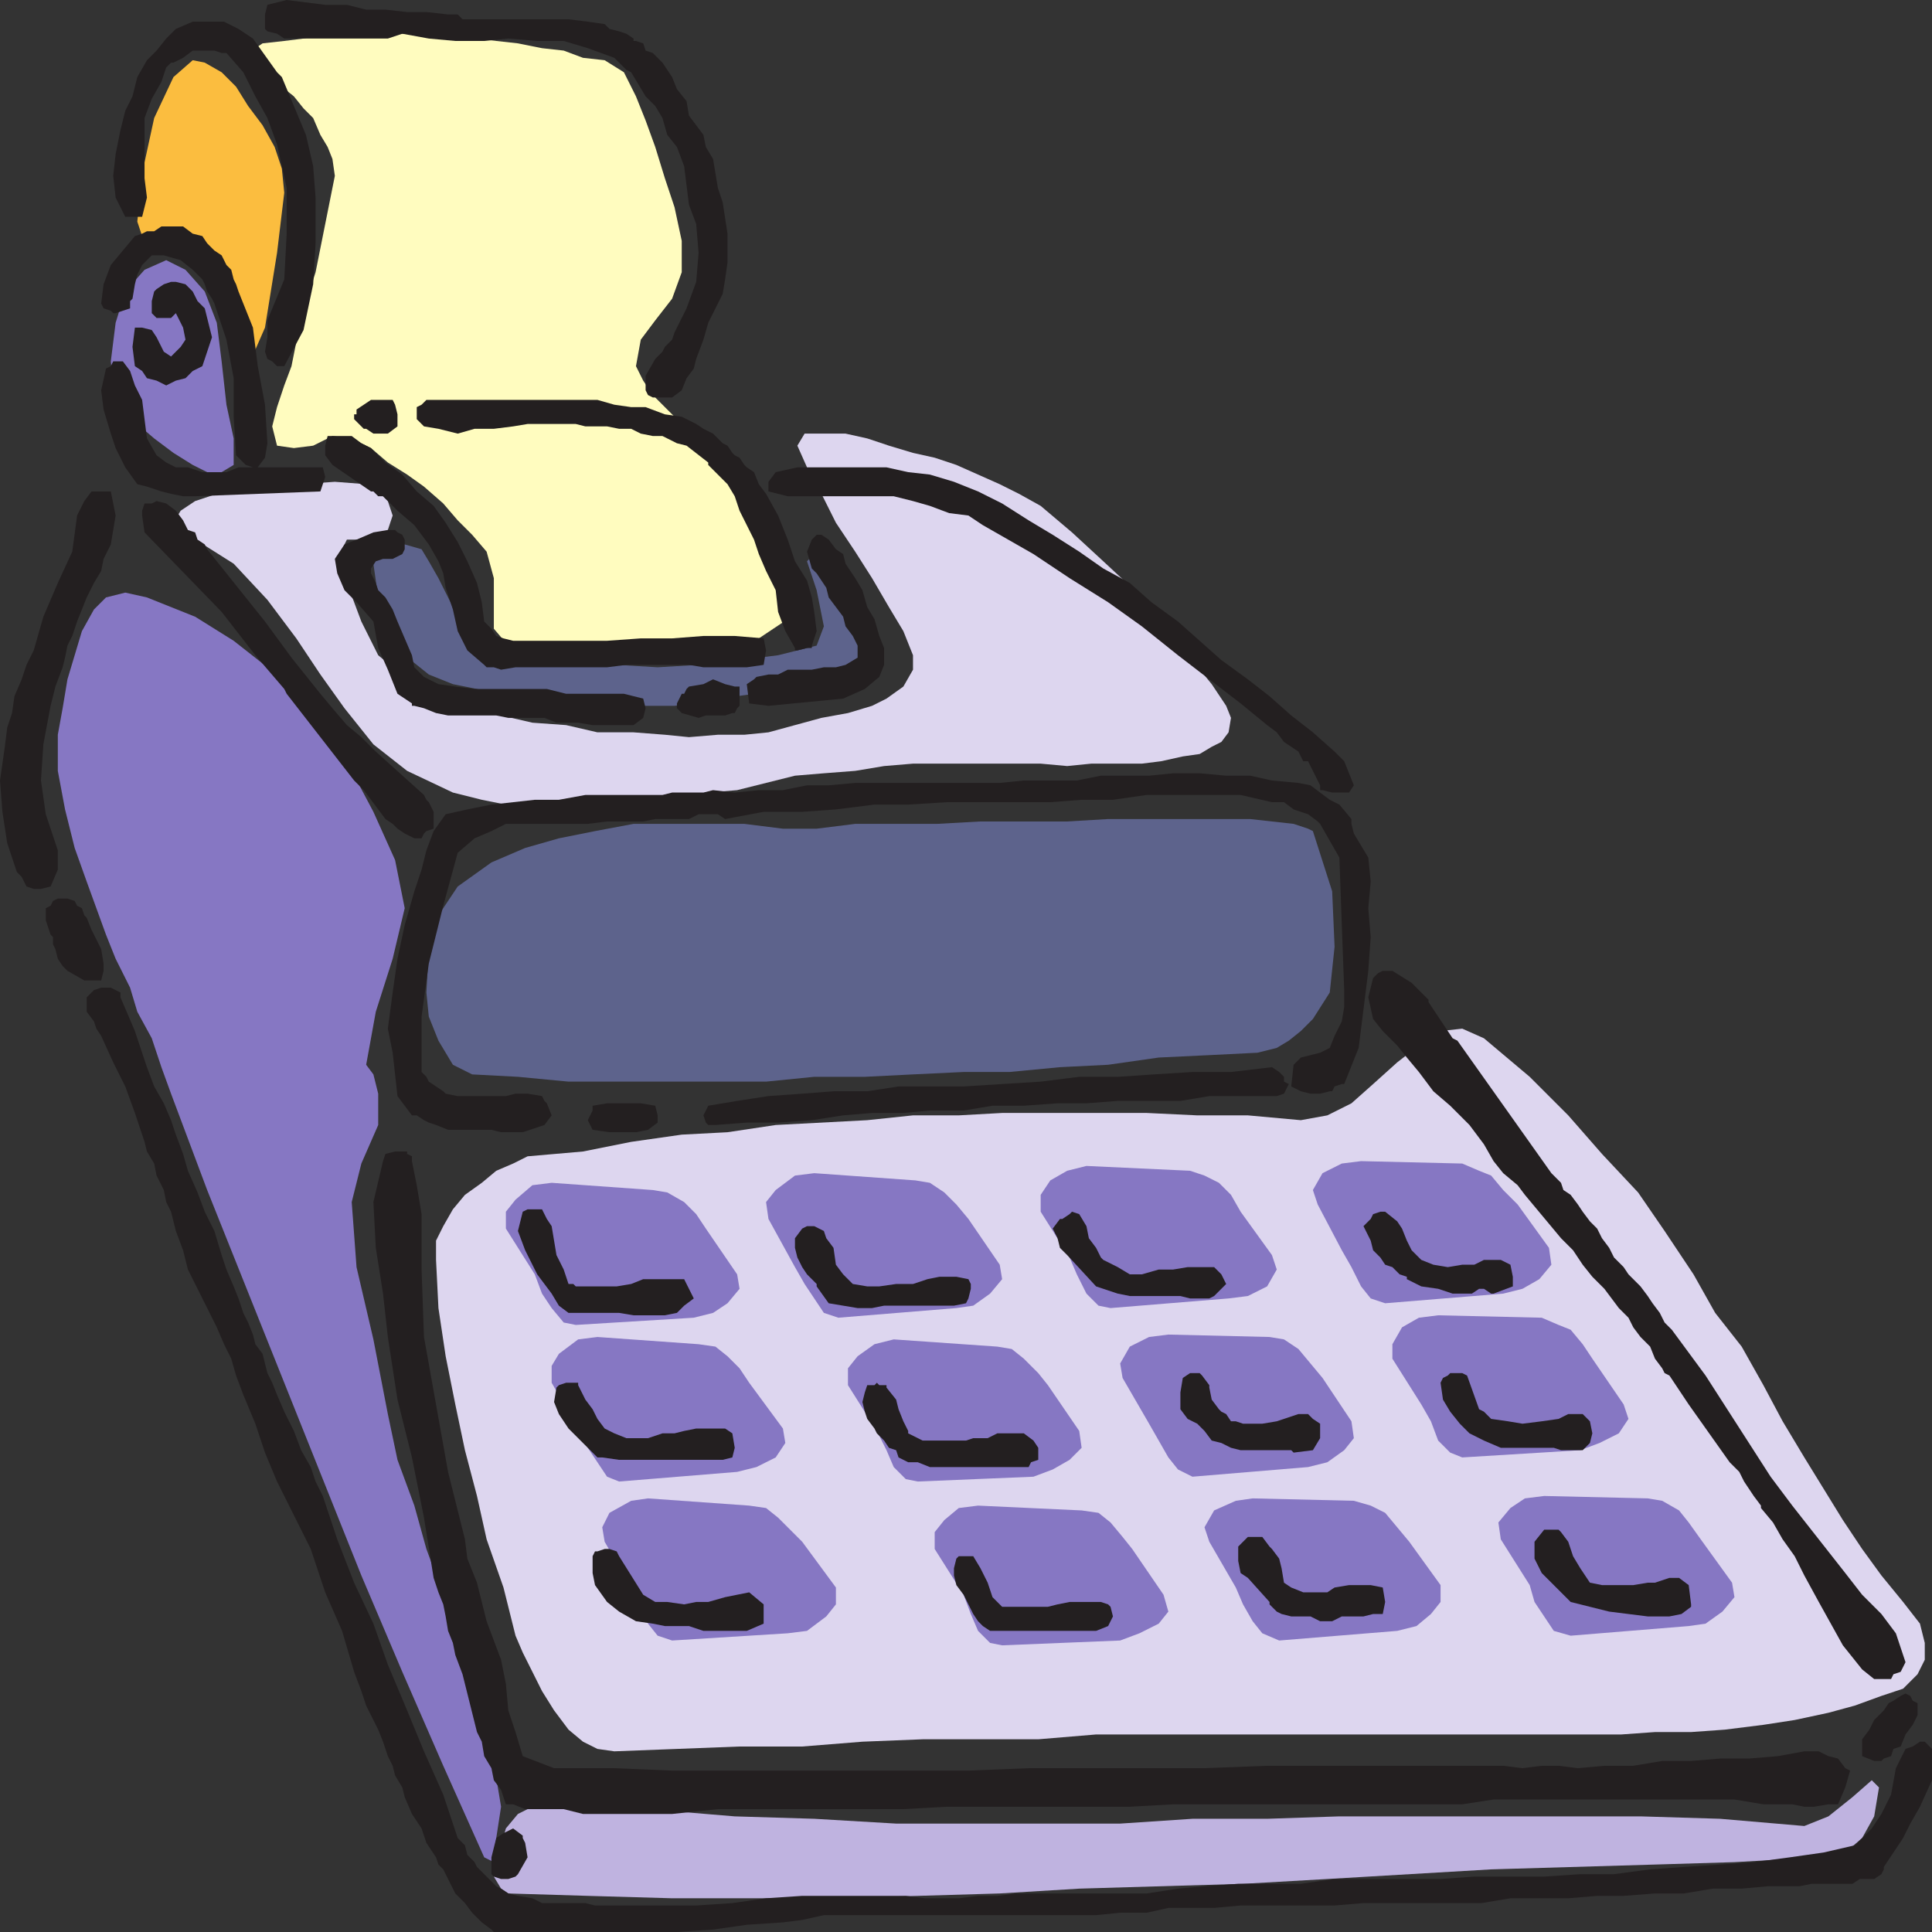 <svg xmlns="http://www.w3.org/2000/svg" width="601.5" height="601.5"><rect width="100%" height="100%" fill="#333333" stroke="none"/><path fill="#fffcbf" fill-rule="evenodd" d="m86.25 138.75-1.5-6 1.5-6L88.5 120l2.25-6 3-15 4.5-14.25 6-30-.75-5.25-1.5-3.75L99.75 42l-2.25-5.25-3-3-3-3.75-3.75-3-3-4.5-3-3-2.25-3V15l2.25-1.5 6.75-.75 6-.75 6.75-1.5h40.5l6.75 1.5 6 .75 6.75.75 7.5 1.5 6.75.75 6 2.25 6.75.75 6 3.75L198 30l3 7.5 3 8.25 3 9.75 3 9 2.25 10.5v9.75l-3 8.25-5.25 6.75-4.5 6L198 114l2.25 4.5 3 4.5 7.5 7.5 3.75 4.5 5.25 3.75 3 3.75 3.75 4.5 3 6 5.25 6 4.5 6.75 4.5 6 3.75 6 2.25 6-1.5 5.25-3 3.75-9 6-10.5 3.75-11.25 2.25-10.5.75h-12l-12-.75-10.5-2.25-11.25-1.5-4.5-5.25V180l-2.25-8.25-4.5-5.25-4.5-4.5-4.5-5.25-6-5.25-5.25-3.75-6-3.75-5.25-4.5-6-3-6-.75-6 3-6 .75-5.25-.75"/><path fill="#fbbd3f" fill-rule="evenodd" d="m60 18.75 3.75.75 5.25 3 4.5 4.5 3.75 6 4.5 6 3.75 6.75 2.25 6.75.75 7.5-2.25 18.75L82.5 102l-5.25 12-3-22.5-3.75-6.75L66 81l-6-2.25-6-.75-6-1.5-3.75-3-1.5-4.5 1.5-15L48 36.75 54 24l6-5.25"/><path fill="#8677c3" fill-rule="evenodd" d="m51.75 81 6 3 6 6.75 3.75 9.75 1.5 12 1.5 13.5 2.25 10.5v8.25L69 147h-4.5l-4.5-2.25-6-3.75-6-4.5-5.25-4.5-4.5-6-3-6-.75-7.5 1.5-12 3-9.75L45 84l6.75-3"/><path fill="#5d638c" fill-rule="evenodd" d="m131.25 171-5.25-1.5h-3.75l-4.5 3-1.5 3 1.5 10.5 3 9 5.25 9 7.5 6 7.5 3 7.5 1.5 9 2.25 9 .75 9 1.5 9 .75H210l6-.75 4.5-1.5 4.5-.75h4.5l5.25-.75 6-1.5h3.75l3.75-.75h8.25l3.75-.75 3-1.5 3-3 2.25-3 1.5-9-3-9.75-4.5-9-8.25-6-3 3 3 9L256.5 195l-2.25 6-12 3-12 1.5-12.75 1.5-12.75.75L192 207h-12l-12.75-1.5h-10.5l-5.25-.75-3.75-3-3-5.25-8.25-16.5-3-5.25-2.25-3.75"/><path fill="#bfb3e0" fill-rule="evenodd" d="M173.25 561.75h-6l-6 3-3.75 4.5-1.5 5.25-2.25 5.25v4.5L156 588l2.25 1.5 24.75.75 26.25.75h51l51-1.5L336 588l51-1.5 26.25-1.5 51-3 51-1.5 24.75-.75 26.25-1.5 8.25-1.5 5.25-4.5 3.75-6.75 1.5-9-2.25-2.25-6 5.25-7.5 6-7.5 3-26.25-2.25-24.75-.75H417l-22.5.75h-23.25l-22.5 1.5H279l-25.5-1.5-24.75-.75-27-2.25-28.5-1.5"/><path fill="#8677c3" fill-rule="evenodd" d="M45.75 186 39 184.5l-6 1.5-3.75 3.75-3.75 6.75-4.5 15-1.5 9-1.5 8.25V240l2.25 12 3 12L27 274.5l6 16.5 3 7.5 4.5 9 2.25 7.5 4.5 8.25 3 9 3 8.25 11.25 30 48 120 12.75 30L138 549.75l12.75 28.5 3 1.5.75-7.5 1.5-9.75-1.5-9-3.75-14.25-3.75-13.5-5.25-14.25-3.75-15-5.25-14.25-3.75-13.5-5.25-14.25-3-14.25-4.5-23.25-5.25-22.5-1.5-20.25 3-12 5.25-12v-9.75l-1.5-6-2.25-3 3-16.5 5.25-16.5 3.75-15.75-3-15-6.75-15L109.5 240l-8.25-12-7.5-10.5-10.5-9.75-10.5-8.25-12-7.5-15-6"/><path fill="#ddd6ef" fill-rule="evenodd" d="m58.5 166.5-4.5-3.75 2.25-3.75 4.5-3 9-3 12-1.5 12-.75 10.5-.75 9.75.75 3.75 2.25 3 3 1.5 4.5-1.5 4.5-3 1.5-5.25 1.5H108l-1.5 3 1.5 10.5 4.5 12 5.25 10.5 9 7.5 9 4.5 9.75 3.75 10.5 3 9.75 2.25 10.5.75L186 228h11.25l9.75.75 7.5.75 9-.75h8.25l7.5-.75 16.5-4.5L264 222l7.5-2.25 4.5-2.25 5.25-3.75 3-5.25V204l-3-7.5-4.5-7.5-5.25-9-5.25-8.25-6-9-4.5-9-4.5-8.25-3-6.75 2.25-3.75h12.75l6.75 1.5 6.75 2.25 7.5 2.25 6.75 1.5 6.75 2.25 13.5 6 6 3 6.75 3.75 9.75 8.25 9.75 9 10.5 9.75 8.25 10.5 8.25 9.75 6.75 8.25 4.5 6.75 1.5 3.75-.75 4.5-2.25 3-3 1.5-3.75 2.25-5.25.75-6.75 1.5-6 .75h-15.75l-7.5.75-8.25-.75h-39.75l-9 .75-9 1.5-9.75.75-9 .75-18 4.5-9 .75-9.75 2.25-18 1.5-8.25 1.5h-18l-9-1.5-7.5-1.5-9-2.25-14.25-6.75-10.5-8.25-9-11.25-7.5-10.5-7.5-11.25-9-12-10.5-11.25-14.25-9"/><path fill="#5d638c" fill-rule="evenodd" d="m153 268.5-10.5 7.5-6 9-3 10.5-.75 13.5.75 7.5 3 7.5 4.5 7.5 6 3 14.25.75 15.75 1.5h61.5l15-1.5h15.75l15-.75 15.75-.75h14.25l15.75-1.5 15-.75 15.75-2.25 15.75-.75 15-.75 6-1.5 3.75-2.25 3.75-3 3.75-3.75L414 309l1.5-14.25-.75-17.25-6-18.75-1.5-.75-4.5-1.5-13.5-1.5H345l-12.75.75h-27l-13.5.75h-25.5l-12 1.5h-10.5l-12-1.5h-34.5l-12 2.25L174 261l-10.5 3-10.5 4.5"/><path fill="#ddd6ef" fill-rule="evenodd" d="m462 323.25 14.25 12 12 12 10.5 12 11.25 12 8.25 12 9 13.5 6.75 12 8.25 10.5 6.75 12 6 11.25 6.75 11.25 12 19.5 6 9 6 8.25 6.75 8.25 5.25 6.75 1.5 6v5.25l-2.25 4.5-4.5 4.5-6.75 2.25-8.25 3-8.25 2.25-10.5 2.25L549 537l-12 1.5-10.5.75h-11.25l-10.5.75h-163.5l-18 1.5h-36l-18.75.75-18.75 1.5h-19.5l-39 1.5-5.25-.75-4.5-2.25-4.5-3.75-4.5-6-3.75-6-6-12-2.25-5.25-3.75-15-5.25-15-3-13.5-3.75-14.25-3-14.25-3-15-2.25-15-.75-15v-6l2.25-4.5 3-5.25 3.75-4.5 5.25-3.75 4.5-3.75 5.25-2.25 4.5-2.25 17.25-1.5 15-3 15.75-2.25 14.25-.75 15-2.25 28.5-1.5 14.25-1.5h14.25l13.5-.75h45l15.75.75h15.75l16.5 1.5 8.25-1.5 7.5-3.75 6.75-6 7.5-6.75 6.75-5.25 6.75-4.5 6.75-.75 6.75 3"/><path fill="#8677c3" fill-rule="evenodd" d="m171.75 368.25 31.5 2.25 4.5.75 5.25 3 3.75 3.75 3 4.5 9.75 14.25.75 4.5-3.75 4.5-4.5 3-6 1.5-36.75 2.25-3.75-.75-3.75-4.5-3-4.5-2.25-6-9-14.25v-5.25l3-3.75 5.25-4.5 6-.75m81.75-3 31.5 2.25 4.5.75 4.5 3 3.75 3.75 3.75 4.5 9.75 14.25.75 4.5-3.75 4.5-5.25 3.75-5.25.75-36.75 3-4.5-1.5-6-9-3-5.25-8.25-15-.75-5.25 3-3.75 6-4.5 6-.75m84.75-2.25 32.25 1.5 4.5 1.5 4.5 2.25 3.75 3.75 3 5.25 9.75 13.5 1.5 4.5-3 5.25-6 3-6 .75-36.75 3-3.75-.75-3.75-3.75-3-6-2.25-5.25-9-14.25V372l3-4.5 5.25-3 6-1.5m85.5-1.5 31.5.75 5.25 2.25 3.75 1.5 3.75 4.5 4.5 4.5 9.75 13.5.75 5.25-3.75 4.5-5.25 3-6 1.5-36.75 3-4.5-1.5-3-3.75-3-6-3-5.25-7.5-14.25-1.5-4.5 3-5.25 6-3 6-.75M186 416.25l31.5 2.25 5.25.75 3.75 3 3.75 3.75 3 4.5 10.5 14.25.75 4.5-3 4.5-6 3-6 1.5-36.75 3-3.75-1.5-6-9-3-6-8.25-14.25v-5.25l2.25-3.75 6-4.5 6-.75m92.25.75 32.25 2.25 4.5.75 3.75 3 4.5 4.5 3 3.75L336 445.5l.75 5.25-3.75 3.75-5.25 3-6 2.25-36 1.5-3.75-.75-3.75-3.75-2.25-5.25-3-6-9-14.25V426l3-3.75 5.25-3.75 6-1.5m85.5-1.5 31.5.75 4.5.75 4.5 3 7.5 9 9 13.5.75 5.25-3 3.75-5.25 3.75-6 1.5-36 3-4.5-2.25-3-3.75-6-10.5L349.5 429l-.75-4.5 3-5.25 6-3 6-.75m84-6 32.25.75 5.25 2.25L489 414l3.75 4.5 3 4.5 9.75 14.25 1.5 4.5-3 4.5-6 3-6 2.25-36.75 2.25-3.75-1.5-3.75-3.75-2.25-6-3-5.25-9-14.25v-4.5l3-5.25 5.25-3 6-.75m-246 57 31.5 2.25 5.25.75 3.75 3 7.5 7.5 10.5 14.25v5.25l-3 3.75-6 4.5-6 .75-36 2.25-4.5-1.5-3-3.75-2.25-5.25-3-6-8.25-14.25-.75-4.5 2.25-4.5 6.75-3.75 5.25-.75m102.75 2.25 32.25 1.5 5.25.75 3.75 3 3.75 4.5 3 3.75 9.75 14.25 1.5 5.25-3 3.75-6 3-6 2.25-36.75 1.5-3.75-.75-3.75-3.75-2.25-5.25-2.25-6-9-14.25V477l3-3.75 4.5-3.75 6-.75m85.5-2.25 31.5.75 5.25 1.5 4.5 2.25 7.5 9 9.75 13.5v5.25l-3 3.75-4.5 3.75-6 1.5-36.75 3-5.25-2.25-3-3.75-3-5.25-2.25-5.25L376.5 480l-1.5-4.5 3-5.25 6.75-3 5.25-.75m90.75-.75 32.25.75 4.5.75 5.25 3 3 3.75 3.75 5.25 9.75 13.5.75 4.5-3.75 4.5-5.25 3.75-5.25.75-36.75 3-5.25-1.5-6-9-1.5-5.25-9-14.25-.75-5.25 3.75-4.5 4.5-3 6-.75"/><path fill="#231f20" fill-rule="evenodd" d="M157.5 601.5h53.25l11.25-.75 10.5-1.5 11.25-.75 6-.75 6.75-1.5h84.75l7.5-.75H357l6.75-1.5H378l8.25-.75h29.25l9-.75h36.75l9-1.5h18l9-.75h8.25l9.75-.75h9l9-1.5h9l8.25-.75h9.75l3.75-.75h12.75L579 585h4.5l2.25-1.5.75-1.5v-.75l6-9 2.25-4.5 3-5.25 3.75-8.25v-9.75l-2.25-2.25h-1.5l-2.25 1.5-2.25.75-3 6-1.5 8.25-3 6-3 4.5-5.25 5.25-9.75 2.25-10.5 1.5-11.25 1.5-10.5.75-11.25.75-10.5.75-11.25 1.5H492l-11.25.75H459l-10.5.75h-33l-10.5 1.5h-19.5l-10.5.75-8.25.75-9.75 1.5h-40.5l-6 .75h-6l-6 .75H288l-6-.75h-32.25l-11.25.75-10.5 1.5-11.25.75h-31.5l-3-.75h-13.5l-3-1.5-4.5-.75-3-.75L156 588l-1.5-.75-6-6-.75-1.5-2.25-2.25-.75-3-2.25-2.25-4.5-13.5-6-13.5-5.25-12.75-6-14.25-4.5-12.75-6-12.75-5.25-13.5-4.5-13.5-2.25-4.5-1.5-4.5-3-5.25-2.25-6-3-6-2.25-5.25-1.5-3.75-1.5-3-1.5-6-2.25-3-.75-3-1.5-3.75-1.5-3-1.5-4.5-1.5-3.75-2.25-5.25-1.5-4.5-2.25-7.5-3-6-2.25-6-3-6.75-1.5-5.25-2.25-6-1.5-4.5L51 343.5l-3-5.25-2.25-6L42 321l-4.5-10.5V309l-3-1.5h-3l-2.25.75L27 310.5v4.5l2.25 3 .75 2.25 1.5 2.25 3.75 8.25 3.75 7.5 3 8.25 3 9 .75 3 2.25 3.75.75 3.75 2.25 4.5.75 3.75 1.5 3 1.5 6 2.25 6 1.5 6 9 18 2.25 5.25L72 423l1.5 5.25 2.25 6 3.75 9 3 9 3.75 9 10.5 21 4.5 13.5 5.25 12 3.75 12.75 2.25 6 1.5 4.5 3.75 7.5 1.5 3.75 1.5 4.5 1.5 3 .75 3 2.25 3.75.75 3 2.25 5.25 3 4.5 1.5 4.5 3 4.5.75 2.25 1.5 1.5 3.75 7.5 3 3 2.25 3 3 3 3 2.25.75.75h3.75"/><path fill="#231f20" fill-rule="evenodd" d="M156 585h2.25l2.25-.75.75-.75 3-5.25-.75-4.5-.75-1.5v-.75l-3-2.25-3 1.5-2.25 1.5-1.5 6v5.25l.75.75 2.25.75m25.5-20.25h27.75l14.25-1.5h57.75l13.5-.75h57l13.5-.75h90l9.75-1.5h75l9 1.5h9l3.75.75h3l4.5-.75h3l2.25-5.25 1.5-5.25-1.5-.75-2.25-3-3-.75-3-1.5h-4.5l-8.25 1.5-9 .75h-9l-9 .75h-9l-9 1.5h-9l-8.25.75-6-.75H480l-6 .75-6-.75h-73.5l-19.5.75h-54.75l-18.75.75h-92.25l-18-.75H172.5l-9.75-3.75-2.25-7.5-2.25-6.75-.75-8.25-1.5-7.5-4.5-12-3-12-3-7.5-.75-6-5.25-21-7.5-42-.75-21V378l-1.5-9-1.5-7.5V360l-1.5-.75v-.75H123l-3 .75-.75 2.25-3 12.75.75 14.25 2.25 14.25 1.5 13.5 3 19.5 4.5 18L132 472.5l3 18.75 1.5 4.5 1.5 3.75.75 3.75.75 4.5 1.5 3.75.75 3.75 2.25 6 4.5 18 1.5 3 .75 4.5 2.25 3.75.75 3.75 2.25 3 1.5 4.5h2.25l3.75 1.5h12l6 1.5m402-16.5h2.25l.75-.75 2.25-.75.75-2.25 2.25-.75 1.5-3.75 2.25-3 1.5-3v-3.75l-1.5-.75-.75-1.5-1.5-.75-1.5.75-2.25 1.5-1.5.75-1.5 2.25-3 3-1.5 3-2.25 3v5.25l3.75 1.5m0-25.5h5.25l.75-1.5 2.25-.75 1.5-3-3-9-4.5-6-6-6-5.25-6.75-16.5-21-6.75-9-20.25-31.5L520.5 414l-2.25-2.25-1.5-3-2.25-3-1.5-2.25-2.25-3-3.75-3.75-1.5-2.25-3-3-1.5-3-2.25-3-1.5-3-2.25-2.25-2.25-3-1.5-2.25-2.25-3-2.25-1.5-.75-2.25-3-3L453.75 324l-1.5-.75-7.5-11.25v-.75L439.5 306l-6-3.75h-3l-1.5.75-1.5 1.5-1.5 6 1.5 6.75 3 3.75 4.5 4.5 3 3.75 3.75 4.5 4.5 6 5.25 4.5 6 6 4.5 6 3 5.25 3 3.75 4.5 3.75 2.25 3L486 385.5l3.75 3.75 3 4.5 3 3.75 3.75 3.75 4.5 6 3 3 1.5 3 2.25 3 3 3 1.5 3.75 2.25 3 .75 1.5 1.5.75 6 9 12.75 18 3 3 1.5 3 3 4.5 2.25 3v.75L552 474l3 5.25 3.75 5.25 3 6 4.5 8.25 7.5 13.5 6 7.5 3.75 3m-70.5-19.5h6.75l3.75-.75 3-2.25v-.75l-.75-6-3-2.25h-3l-4.5 1.5H513l-4.5.75h-9.75l-3.75-.75-3-4.5-2.25-3.75-1.5-4.5-2.25-3-.75-.75h-4.5l-3 3.75v5.25l2.25 4.5 9 9 12 3 12 1.5"/><path fill="#231f20" fill-rule="evenodd" d="M405 503.25h3l3 1.5h3.75l3-1.5h6.75l3-.75h3l.75-3.75-.75-4.5-3.75-.75H420l-4.5.75-2.25 1.5h-7.5l-3.75-1.5-2.25-1.5-.75-4.5-.75-3-2.25-3-.75-.75-2.25-3h-4.5l-3 3v4.5l.75 3.75 2.25 1.5 6.75 7.5v.75l2.25 2.25 1.5.75 3 .75h3m-94.5 4.5h30.75l3.75-1.5 1.5-3-.75-3-.75-.75-2.25-.75H333l-3.75.75-3 .75H312l-3-3-1.5-4.5-2.25-4.5-2.25-3.75h-4.5l-.75.75-.75 3v2.25l.75 3 2.25 3 3 6 1.5 2.25 1.5 1.5 2.25 1.5h2.25m-91.5 0h13.5l5.25-2.25v-6l-4.5-3.75-7.5 1.5-5.25 1.5h-3.75l-3.75.75-5.25-.75H204l-3.75-2.25-7.5-12-.75-1.5-2.25-.75h-1.5L186 483h-.75l-.75 1.5v5.25l.75 3.75 3.75 5.25 3.75 3 5.25 3 5.25.75 3.75.75h7.5l4.5 1.5m183.75-55.5 6-.75 2.25-3.75v-4.5l-2.25-1.5-1.5-1.5h-3l-6.75 2.25-4.5.75h-6l-2.25-.75h-1.5l-1.5-2.25-1.5-.75-.75-.75-2.25-3-.75-3.75v-.75l-2.25-3-.75-.75h-3l-2.25 1.5-.75 4.5v5.25l2.25 3 3 1.5 2.25 2.25 2.25 3 3 .75 3 1.5 3 .75H402l.75.75m-110.25 4.5h27.75l.75-1.5 2.25-.75v-3.75l-1.5-2.25-3-2.25h-8.25l-3 1.5H303l-2.25.75h-13.5l-4.5-2.25v-.75l-1.5-3-1.5-3.75-.75-3-3-3.75v-.75h-2.25l-.75-.75-.75.75H270l-.75 2.25-.75 3 .75 3 .75 2.25 2.25 3 .75 1.5 2.25 2.25 1.5 2.25 2.25.75.75 2.25 3 1.5h3l3.75 1.5h3M486 451.5h6.75l2.25-2.25.75-3-.75-3.75-2.25-2.25h-4.5l-3 1.5-5.25.75-6 .75-4.5-.75-5.25-.75-2.25-2.25-1.5-.75-3.75-10.5-1.5-.75h-3.75l-.75.75-1.5.75-.75 1.5.75 5.25 2.25 3.75 3 3.75 3 3 4.5 2.25 5.25 2.25h16.5l2.25.75m-293.25 3H225l3-.75.75-3-.75-4.5-2.25-1.5h-9l-3.75.75-3 .75h-3.75l-4.5 1.5H195l-3.75-1.5-3-1.5-2.25-3-1.5-3-2.25-3-2.25-4.5v-.75h-3.75l-2.25.75-.75.75-.75 4.5 1.5 3.75 3 4.5 9 9h1.5l5.25.75m8.25-45h6l3.75-.75 2.25-2.25 3-2.25-3-6h-12.75l-3.75 1.5-4.5.75h-12.75l-.75-.75H177l-1.5-4.5-2.25-4.5-1.5-9-1.5-2.25-1.5-3h-4.5l-1.5.75-1.5 6 2.25 6 3.75 7.5 4.5 6 2.25 3.75 3 2.25h15.75l4.5.75H201m66-2.25h4.5l3.75-.75H297l3.75-.75.75-1.5.75-3v-1.5l-.75-1.5-3.75-.75h-5.25l-3.75.75-4.5 1.5H279l-5.25.75H270l-4.5-.75-3-3-2.25-3-.75-5.25-2.25-3-.75-2.25-3-1.5h-2.25l-1.5.75-2.25 3v3l.75 3 1.5 3 1.5 2.25 3 3v.75l3.75 5.25 9 1.5m103.5-3h6l1.5-.75 3.75-3.75-1.5-3-2.25-2.25h-8.25l-4.5.75h-4.5l-5.25 1.5h-3.75L348 394.5l-4.5-2.25-.75-.75-1.5-3-2.25-3-.75-3.75L336 378l-2.25-.75-.75.75-2.25 1.5H330l-2.25 3 1.5 3 .75 3 2.25 2.25 9 9.75 6.75 2.25 3.75.75h15.75l3 .75m94.5-1.5 6-2.25v-3l-.75-3.75-3-1.5H462l-3 1.5h-3.75l-4.5.75-4.5-.75-3.75-1.5-3-3-1.5-3-1.5-3.75-1.5-2.25-3.75-3h-1.5l-2.25.75-.75 1.5-2.25 2.25 2.25 4.5.75 3 2.25 2.25 1.5 2.25 2.25.75 2.25 2.25 2.25.75v.75l4.5 2.25 5.25.75 4.5 1.5h6l2.25-1.5h1.5l2.25 1.5h.75M162.75 352.5l6.75-2.25 2.25-3-1.5-3.75-.75-.75-.75-1.5-4.5-.75h-3.75l-3 .75h-15l-3.75-.75-.75-.75-4.5-3-.75-1.5-1.5-1.5V316.5l2.25-16.5 4.5-18 4.5-16.5 5.25-4.5 5.25-2.25 4.5-2.25H183l6-.75h11.25L204 255h10.5l3-1.5h6l2.25 1.5 12-2.25h12l10.5-.75 12-1.5h10.5l12-.75H327l9.75-.75h9.75l10.5-1.5h29.25l9.75 2.25h3.75l3 2.25 4.5 1.5 3 2.25.75.75 6 10.5.75 21 .75 20.25v5.25l-.75 4.5-2.25 4.5-1.5 3.75-3 1.5-6 1.5-2.25 2.25-.75 6.75 3 1.5 3 .75h3l3-.75h.75l.75-1.5 2.25-.75h.75l4.5-11.25 3-24 .75-10.5-.75-9 .75-8.25-.75-7.5-4.5-7.5-.75-3V255l-3.75-4.5-3-1.5-6-4.5-3.75-.75L396 243l-6.75-1.5h-7.5l-8.25-.75h-8.25l-7.5.75h-15l-7.5 1.5h-16.5l-7.5.75h-45l-8.25.75h-6.75l-7.5 1.5h-7.5l-7.5.75L222 246l-3 .75h-9.75l-3 .75h-24L174 249h-7.5l-13.5 1.5-7.5 1.5-6.75 1.5-3.75 5.25-2.25 6-1.5 6-2.25 6.75-3 10.5-2.25 10.5-1.5 10.5-1.5 11.25 1.5 7.5 1.5 13.5 4.5 6h1.5l2.25 1.5 1.5.75 2.25.75 3.75 1.5H153l3 .75h6.75"/><path fill="#231f20" fill-rule="evenodd" d="M189.75 352.5H198l3.75-.75 3-2.25v-2.25l-.75-3-4.5-.75H189l-4.5.75v1.5l-1.5 3 1.5 3 5.25.75m33-2.25 9.75-.75h9.75l10.5-.75 9.75-1.5 9-.75h9.75l8.25-.75H300l9-1.5h9.75l10.5-.75h9l9.75-.75h19.5l9-1.5h21l2.25-.75 1.5-3-1.5-.75v-1.5l-1.5-1.5-2.25-1.5-12.75 1.5h-12l-12 .75-11.25.75h-12l-12 1.5-24 1.5h-20.25l-9.75 1.5h-10.5l-9.75.75-10.5.75-9.75 1.5-9 1.5-1.5 3 .75 2.25.75.75h2.25m-196.5-45h5.25l.75-3V300l-.75-4.5-3-6-1.5-3.75-.75-.75-.75-2.25L24 282l-.75-1.5-2.25-.75h-3l-1.5.75-.75 1.5-1.5.75v3.75l1.5 4.5.75.75V294l.75 1.5.75 3 1.5 2.25 1.5 1.5 5.25 3m-13.5-28.5 3-.75 2.25-5.25v-6l-3.75-11.25-1.5-10.5.75-11.25 2.25-12 1.5-6 2.25-6 .75-3L21 201l1.5-3 1.5-4.5 3-7.5 2.25-4.5 2.25-3.75.75-3.75 2.25-4.5 1.5-9-1.5-7.5h-6l-2.25 3-2.25 4.5-1.5 11.25-4.5 9.75-4.5 10.5-3 10.5-2.25 4.5-1.5 4.5-2.25 5.25-.75 5.25-1.5 4.5-.75 6L0 243l.75 9.75 1.5 9.75 3 9 1.5 1.5 1.5 3 2.25.75h2.25M129 261h2.25l.75-1.5.75-.75L135 258v-5.25l-1.5-3-.75-.75-.75-1.5-15-13.5-4.5-4.5-4.5-3.75-4.5-5.25-3.75-4.5-9-11.25-8.25-11.25-18-22.5-.75-1.5-2.25-1.5-.75-2.25-2.25-.75-1.5-3-2.25-3-3-2.25-3-.75-1.5.75H45l-.75 2.25v1.5l.75 5.25 24 24.75L79.5 204l9 10.5.75 1.5 21 27 3 3 6.75 9 2.25 1.5 1.5 1.5 2.25 1.5 3 1.5m285.75-14.25H420l1.5-2.25-3-7.5-3-3-6.75-6-6.75-5.25-6.75-6-6.75-5.25-8.25-6-13.5-12-8.25-6-6.75-6-8.25-4.5-7.5-5.25-8.25-5.25-7.5-4.5-8.25-5.25-7.5-3.75-7.5-3-7.5-2.25-6.75-.75-6.75-1.5h-27.75l-6.75 1.5-2.25 3v3l6 1.5h33l6 1.5 5.25 1.5 6 2.25 6 .75 4.5 3 15.75 9L333 180l12 7.5 10.5 7.5 11.25 9 19.5 15 8.25 6.75 3 2.25 2.25 3 4.5 3 1.5 3h1.5l3.75 7.5v1.5h.75l3 .75m-227.25-21h9.75l3-2.25.75-3-.75-3-6-1.5h-18l-6-1.5h-22.5l-6-.75-5.25-.75-4.5-2.25-3-3-.75-3.75-4.5-10.5-1.5-3.75L120 186l-2.25-2.25-.75-2.25-1.5-3V177l1.5-2.25 2.25-.75h3l3-1.5.75-1.5v-3l-.75-1.5-1.5-.75-.75-.75h-2.25l-4.5.75L111 168l-3.75 1.5-3 4.5.75 4.5 2.25 5.25 3.75 3.75 5.25 6 1.5 8.25 3 6.75 3 7.5 4.5 3v.75h.75l3 .75 3.75 1.5 3.75.75h15l3.75.75h11.25l3.75 1.5H180l4.5.75h3m30-2.25 2.25-.75h6L228 222h.75l.75-1.5.75-.75v-6h-1.5l-3-.75-3.75-1.5-3 1.5-4.5.75-.75.75-.75 1.5h-.75l-1.5 3v1.5l1.5 1.5 5.25 1.5m21.75-3.75 23.25-2.25 6.75-3 4.5-3.75 1.5-3.75v-5.25l-1.5-3.75-1.5-5.25L270 189l-1.5-5.25-2.25-3.75-3-4.5-.75-3-2.25-1.5-2.25-3-2.25-1.5h-1.5l-1.5 1.5-1.5 3.75 1.5 5.25 1.5 1.5 3 4.5.75 3 4.5 6 .75 3 2.25 3 1.5 3v3.75l-3.75 2.25-3 .75h-3.75l-3.75.75h-7.5l-3 1.5h-3l-3.75.75-.75.75-2.25 1.5.75 6 6 .75"/><path fill="#231f20" fill-rule="evenodd" d="m156 208.5 4.5-.75H189l6-.75h19.5l4.5.75h13.5l5.25-.75.75-4.5-.75-3.75-9-.75H219l-9.75.75h-9.75l-10.5.75h-29.25l-3-.75-2.25-.75-1.5-2.25-2.25-2.25-.75-6-1.5-6-3-6.75-3-6-3.75-6-3.75-5.25-5.25-4.5-4.5-5.25L120 144l-4.5-4.5-3-1.5-3-2.25H102l-.75 3v3l2.25 3 12 8.25h.75l1.5 1.5h1.5l4.5 4.5 5.25 4.5 4.5 6 3 5.25 1.5 3.75.75 4.5 2.25 6.75 1.5 6.75 3 6 5.25 4.5.75.75h2.25l2.25.75m92.25-6 3-.75h1.5V201l1.5-4.5-.75-6-.75-4.5-1.5-5.25-3.75-6-2.25-6.75-3-7.5-3.75-6.75-2.25-3-1.5-3.75-2.25-1.5-.75-.75-1.5-2.25-1.5-.75-.75-.75-1.5-2.25-1.5-.75-3-3-3-1.5-2.25-1.5-4.5-2.25L207 129l-6-2.25h-4.5l-5.25-.75-5.25-1.5h-53.25l-1.5 1.5-1.5.75v3.75l2.25 2.25 4.5.75 6 1.5 5.25-1.5h6l6-.75 4.5-.75h15l3 .75H189l3.75.75h3.75l3 1.5 3.75.75h3l4.5 2.25 3 .75 6.75 5.25v.75l6 6 2.25 3.75 1.5 4.5 4.5 9 1.5 4.5 2.25 5.25 3 6 .75 6.75 2.25 6 3 5.25v.75h.75m-187.5-48 39-1.5 1.5-4.5-.75-3H80.25l2.25-3 .75-4.5-.75-12-2.25-12-1.5-12-4.5-11.25-.75-2.25-.75-1.5-.75-3-1.5-1.5-1.5-3-2.25-1.5-2.25-2.25L63 73.5l-3-.75-3-2.25h-6.75L48 72h-2.25l-1.5.75-2.25.75-7.5 9-2.25 6-.75 6 .75 1.5 2.25.75.75.75H36l4.5-1.5v-2.25l.75-.75.75-4.5.75-3 1.5-3 3-3H51l5.25 1.5L60 84l3 3 .75 1.5.75 2.25L66 93l.75 1.5 3.75 11.25 2.25 12v12l.75 12 3 3 2.25.75h-4.5L70.5 147H63l-4.5-1.5h-3.75l-3-1.5-3-2.25-3-5.25-1.5-12L42 120l-1.5-4.5-2.25-3h-3l-.75 1.5-1.5.75-1.5 6.75.75 6 2.25 7.5 1.5 4.5 3 6 3.75 5.25 3 .75 4.5 1.5 3 .75 3.75.75h3.75m55.5-19.5h4.5l3-2.25V129l-.75-3-.75-1.5h-6.75l-4.5 3v1.5h-.75v1.5l3 3h.75l2.25 1.5M207 123.75h2.25l3-2.25 1.5-3.75 2.25-3 .75-3 2.25-6 1.5-5.25 4.5-9 .75-4.5.75-5.25v-9L225 63l-1.5-4.5-1.5-9-2.25-3.75L219 42l-4.5-6-.75-4.5-3-3.75-1.5-3.75-3-4.5-3-3-2.25-.75-.75-2.25-2.25-.75h-.75V12L195 10.5l-2.25-.75-3-.75-1.5-1.5-5.25-.75-6-.75h-33l-1.5-1.5h-3l-6.75-.75h-6L120 3h-6l-6-1.5h-6.75l-12-1.5-6 1.5-.75 3V9l.75.75 3 .75L88.5 12h32.25l4.5-1.5 8.25 1.5 8.25.75h9l7.5-.75 9 .75h8.25L183 15l8.25 3 3.75 3.75 1.5.75L201 30l3 3 2.25 3.75 1.5 5.25 3 3.75 2.25 6 1.5 12 2.25 6 .75 9-.75 9-3 8.25-3.75 7.5-.75 2.25L207 108l-.75 1.5-2.25 2.25-3 5.25v4.5l.75 1.5 1.5.75H207"/><path fill="#231f20" fill-rule="evenodd" d="m51.75 120 3-1.5 3-.75L60 115.5l3-1.5 3-9-2.25-9-2.25-2.25-1.5-3-2.25-2.25-3-.75h-1.5L51 88.5 48.75 90l-.75.75-.75 3v3.75l1.5 1.5h4.5l1.5-1.5L57 102l.75 3.75-1.5 2.25-3 3-2.25-1.5-2.25-4.5-1.5-2.25-3-.75H42l-.75 6 .75 6 2.25 1.5 1.5 2.25 3 .75 3 1.5m34.5-6h2.25l6-11.25 3-14.25.75-12.75V61.5l-.75-9.75L95.25 42l-7.5-18-1.5-1.5-7.5-10.5-4.5-3-4.5-2.25H60L54.75 9l-3 3-3 3.75-3 3-3 5.25-1.5 6L39 34.5l-1.5 6L36 48l-.75 6.75.75 6.75 3 6h5.25l1.5-6-.75-6V36.75l2.25-6 3-5.25 1.5-4.5 1.5-1.5H54l3-1.5 3-2.25h6.75l2.25.75h1.5l5.25 6L79.5 30l3.75 6.75 3 8.25 3 13.5v14.25L88.5 87l-5.25 12.75V105l-.75 4.5.75 2.25 1.5.75 1.5 1.5"/></svg>
